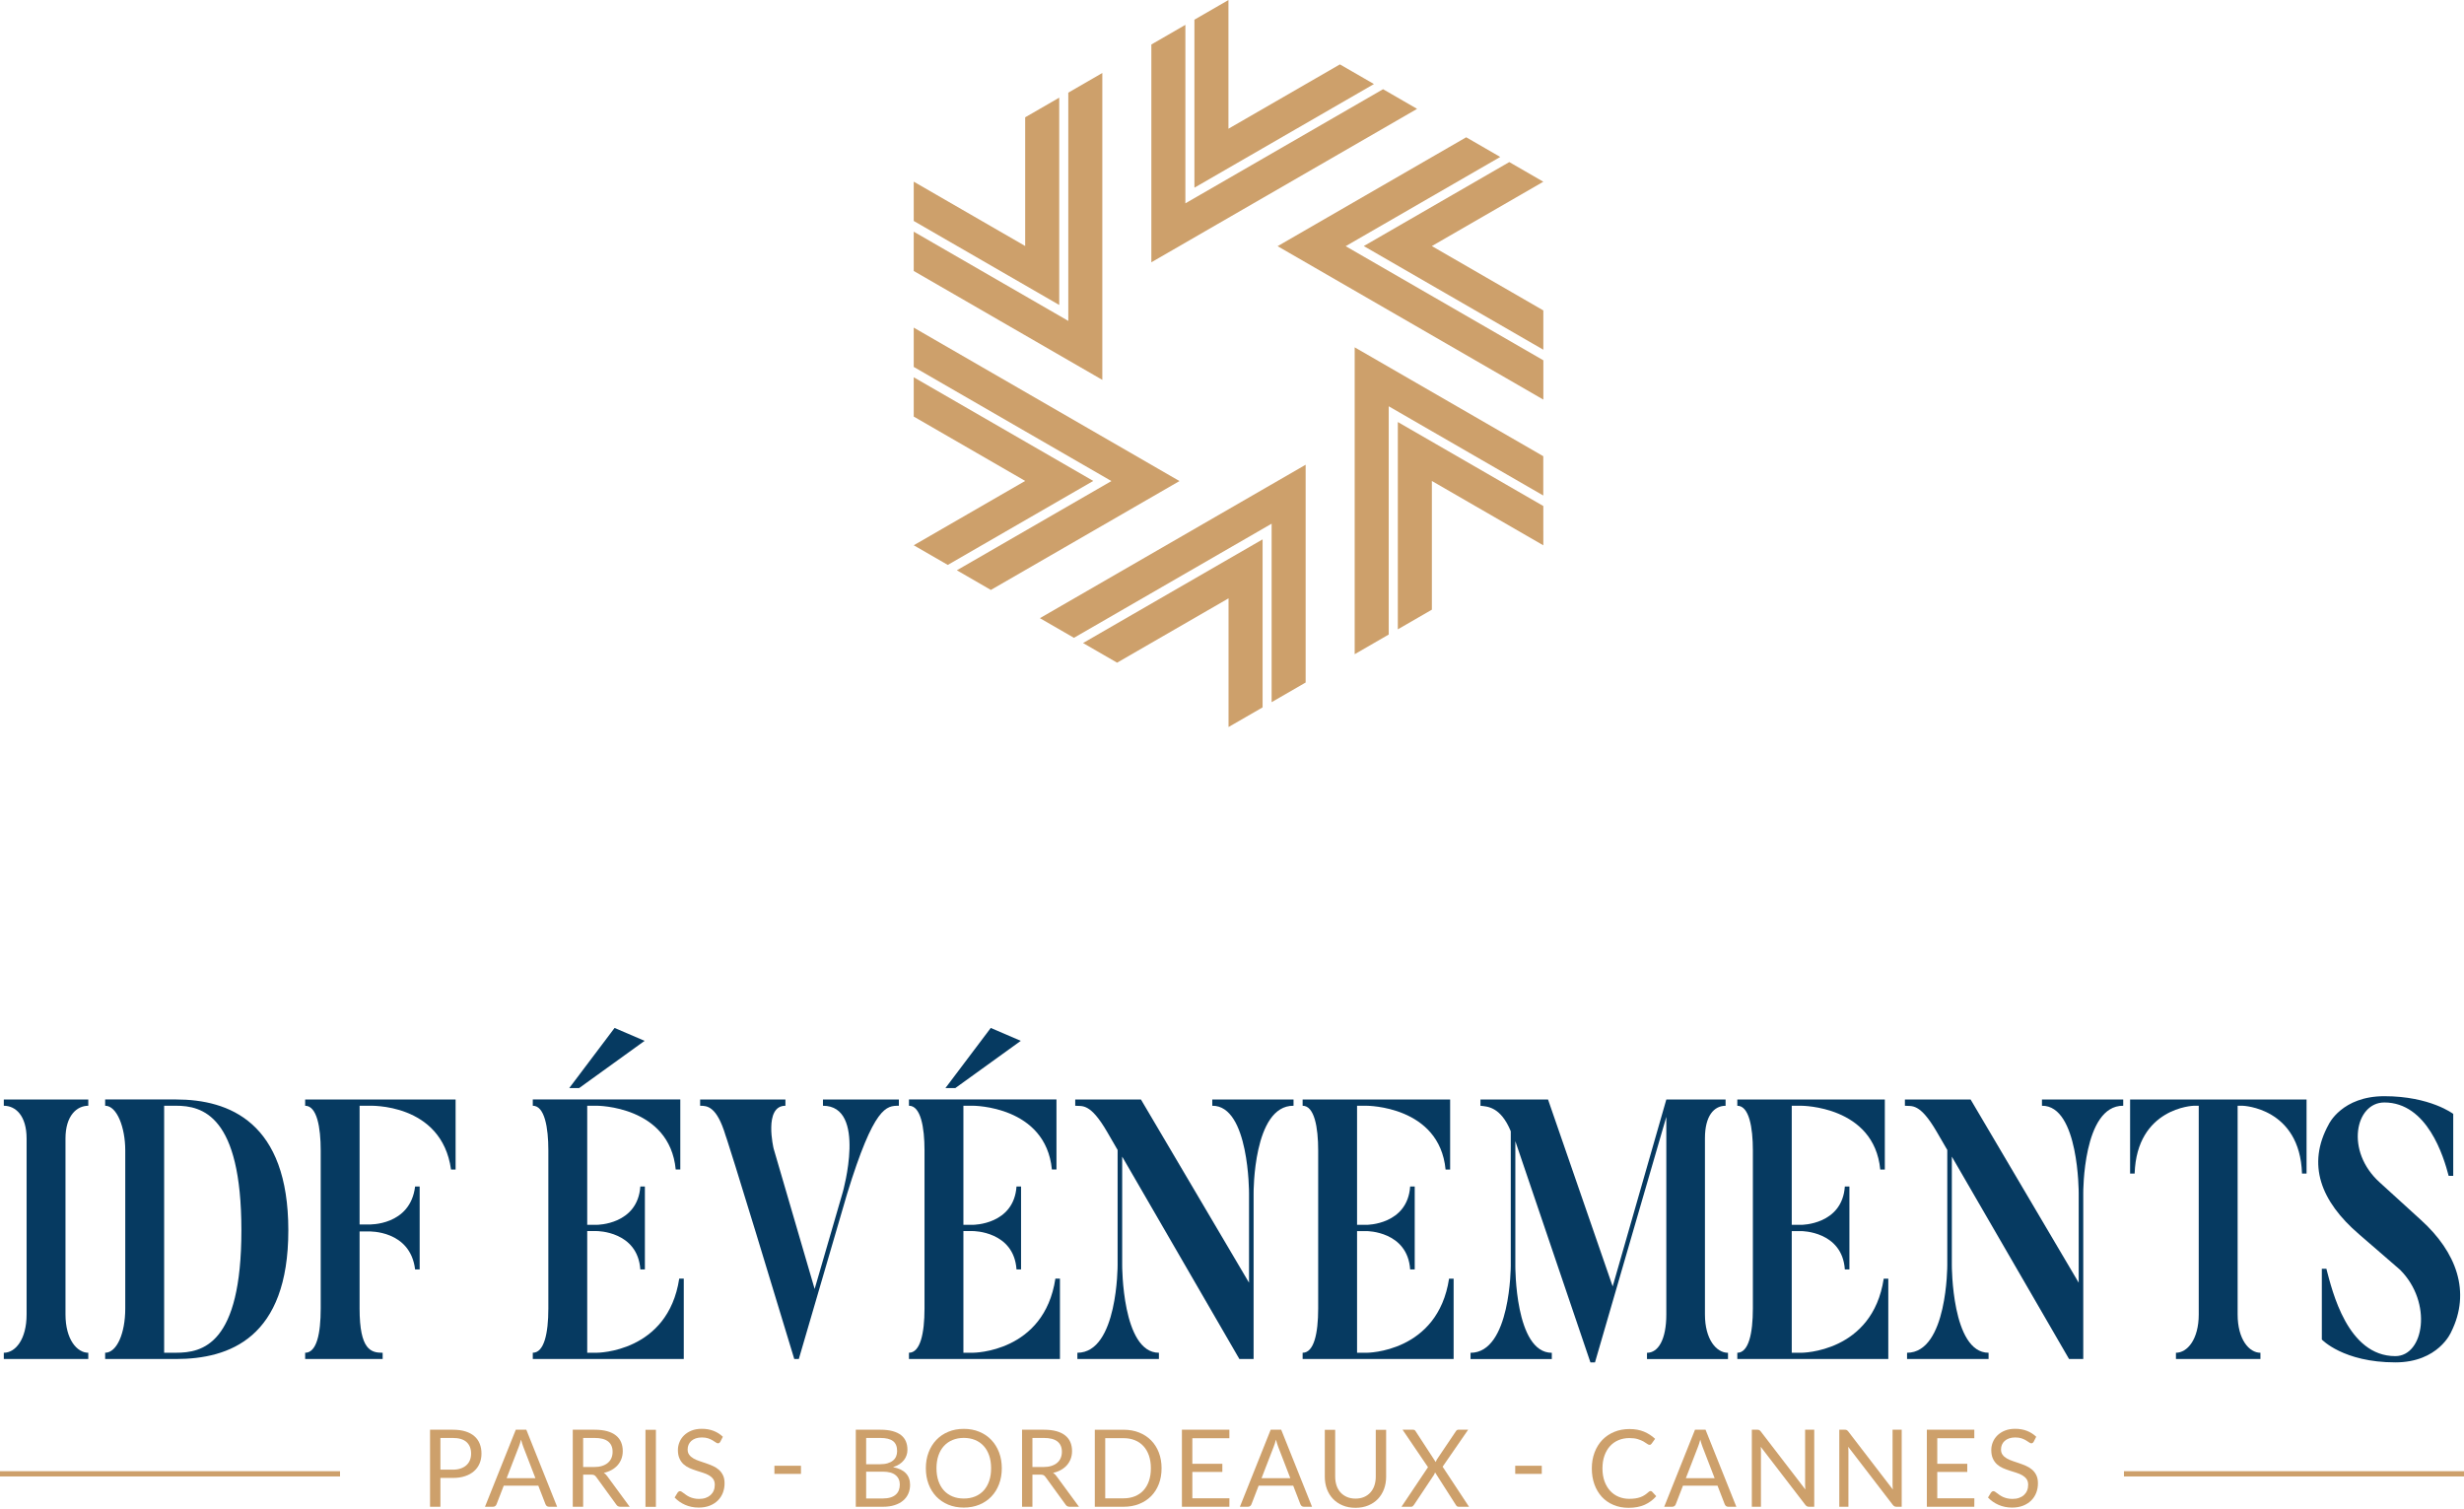 <svg width="240" height="147" viewBox="0 0 240 147" fill="none" xmlns="http://www.w3.org/2000/svg">
<path d="M8.599 107.089V107.7C7.475 107.7 6.379 108.668 6.379 110.896V128.023C6.379 130.466 7.503 131.758 8.599 131.758V132.367H0.371V131.758C1.493 131.758 2.591 130.466 2.591 128.023V110.896C2.591 108.668 1.52 107.7 0.371 107.7V107.089H8.599Z" fill="#063A61"/>
<path d="M23.512 119.835C23.512 108.632 19.699 107.698 17.138 107.698H15.988V131.756H17.138C19.699 131.756 23.512 131.002 23.512 119.835ZM28.084 119.835C28.084 130.32 22.336 132.367 17.138 132.367H10.242V131.756C11.366 131.756 12.2 129.89 12.2 127.447V112.042C12.2 109.817 11.391 107.698 10.242 107.698V107.087H17.138C22.336 107.087 28.084 109.314 28.084 119.835Z" fill="#063A61"/>
<path d="M44.377 107.089V113.912H43.932C43.017 107.375 35.94 107.7 35.94 107.7H35.025V119.263H35.94C35.94 119.263 39.963 119.406 40.432 115.563H40.876V123.642H40.432C39.963 119.8 35.94 119.944 35.94 119.944H35.025V127.449C35.025 131.505 36.147 131.758 37.271 131.758V132.367H29.723V131.758C30.845 131.758 31.238 129.89 31.238 127.449V112.044C31.238 109.817 30.871 107.7 29.723 107.7V107.089H44.377Z" fill="#063A61"/>
<path d="M59.862 100.121L62.787 101.378L56.413 105.975H55.448L59.862 100.121ZM66.601 124.539V132.367H51.895V131.756C52.991 131.756 53.41 129.89 53.41 127.447V112.042C53.41 109.817 53.045 107.698 51.895 107.698V107.087H66.263V113.91H65.817C65.217 107.698 58.138 107.698 58.138 107.698H57.197V119.296H58.138C58.138 119.296 62.108 119.296 62.37 115.563H62.814V123.642H62.37C62.108 119.907 58.138 119.907 58.138 119.907H57.197V131.756H58.138C58.138 131.756 65.06 131.756 66.158 124.539H66.601Z" fill="#063A61"/>
<path d="M87.552 107.089V107.7C86.351 107.7 85.148 107.7 82.509 116.282L77.807 132.367H77.364C70.963 111.217 70.677 110.608 70.677 110.608C69.813 107.735 68.874 107.7 68.195 107.7V107.089H76.502V107.7C74.36 107.7 75.351 111.864 75.351 111.864L79.348 125.545L82.092 116.102C82.092 116.102 84.469 107.7 80.158 107.7V107.089H87.552Z" fill="#063A61"/>
<path d="M96.503 100.121L99.428 101.378L93.054 105.975H92.089L96.503 100.121ZM103.242 124.539V132.367H88.535V131.756C89.631 131.756 90.05 129.89 90.05 127.447V112.042C90.05 109.817 89.685 107.698 88.535 107.698V107.087H102.903V113.91H102.458C101.858 107.698 94.778 107.698 94.778 107.698H93.838V119.296H94.778C94.778 119.296 98.749 119.296 99.011 115.563H99.454V123.642H99.011C98.749 119.907 94.778 119.907 94.778 119.907H93.838V131.756H94.778C94.778 131.756 101.701 131.756 102.798 124.539H103.242Z" fill="#063A61"/>
<path d="M125.994 107.089V107.7C122.05 107.663 122.104 116.21 122.104 116.21V132.367H120.718L109.303 112.653V123.211C109.303 123.211 109.277 131.758 112.881 131.758V132.367H104.94V131.758C108.884 131.758 108.858 123.211 108.858 123.211V112.007L107.841 110.25C106.169 107.375 105.411 107.771 104.73 107.7V107.089H111.131L121.659 124.935V116.21C121.659 116.21 121.683 107.663 118.079 107.7V107.089H125.994Z" fill="#063A61"/>
<path d="M141.587 124.541V132.367H126.879V131.758C127.977 131.758 128.394 129.89 128.394 127.449V112.044C128.394 109.817 128.027 107.7 126.879 107.7V107.089H141.247V113.912H140.804C140.201 107.7 133.122 107.7 133.122 107.7H132.181V119.298H133.122C133.122 119.298 137.093 119.298 137.353 115.563H137.798V123.642H137.353C137.093 119.909 133.122 119.909 133.122 119.909H132.181V131.758H133.122C133.122 131.758 140.044 131.758 141.142 124.541H141.587Z" fill="#063A61"/>
<path d="M168.312 131.762V132.372H160.421V131.762C161.519 131.762 162.304 130.47 162.304 128.026V108.78L155.356 132.695H154.911L147.598 111.149V123.288C147.598 123.288 147.545 131.762 151.15 131.762V132.372H143.234V131.762C147.153 131.762 147.153 123.288 147.153 123.288V110.182C146.161 107.775 144.856 107.775 144.201 107.703V107.092H150.783L157.079 125.298L162.304 107.092H168.076V107.703C166.954 107.703 166.066 108.672 166.066 110.862V128.026C166.066 130.47 167.188 131.762 168.312 131.762Z" fill="#063A61"/>
<path d="M183.925 124.541V132.367H169.219V131.758C170.315 131.758 170.734 129.89 170.734 127.449V112.044C170.734 109.817 170.367 107.7 169.219 107.7V107.089H183.587V113.912H183.142C182.541 107.7 175.46 107.7 175.46 107.7H174.521V119.298H175.46C175.46 119.298 179.433 119.298 179.693 115.563H180.138V123.642H179.693C179.433 119.909 175.46 119.909 175.46 119.909H174.521V131.758H175.46C175.46 131.758 182.384 131.758 183.48 124.541H183.925Z" fill="#063A61"/>
<path d="M206.807 107.089V107.7C202.861 107.663 202.915 116.21 202.915 116.21V132.367H201.531L190.114 112.653V123.211C190.114 123.211 190.088 131.758 193.692 131.758V132.367H185.752V131.758C189.695 131.758 189.671 123.211 189.671 123.211V112.007L188.651 110.25C186.979 107.375 186.222 107.771 185.543 107.7V107.089H191.942L202.471 124.935V116.21C202.471 116.21 202.496 107.663 198.892 107.7V107.089H206.807Z" fill="#063A61"/>
<path d="M224.665 107.089V114.306H224.222C224.012 107.878 218.446 107.7 218.446 107.7H217.951V128.023C217.951 130.466 219.075 131.758 220.172 131.758V132.367H211.943V131.758C213.041 131.758 214.163 130.466 214.163 128.023V107.7H213.667C213.667 107.7 208.129 107.878 207.92 114.306H207.477V107.089H224.665Z" fill="#063A61"/>
<path d="M238.741 129.751C238.741 129.751 237.514 132.695 233.31 132.695C228.24 132.695 226.152 130.47 226.152 130.47V123.576H226.595C227.17 125.766 228.66 132.086 233.31 132.086C236.104 132.086 236.965 126.878 233.779 123.682L229.756 120.198C226.047 117.003 224.663 113.414 226.831 109.497C226.831 109.497 228.11 106.769 232.238 106.769C236.705 106.769 238.951 108.492 238.951 108.492V114.526H238.506C238.01 112.623 236.418 107.38 232.238 107.38C229.416 107.38 228.397 112.119 231.795 115.172L235.816 118.835C239.265 121.959 240.702 125.838 238.741 129.751Z" fill="#063A61"/>
<path d="M33.12 143.805H0V143.295H33.12V143.805Z" fill="#CDA06B"/>
<path d="M239.999 143.805H206.879V143.295H239.999V143.805Z" fill="#CDA06B"/>
<path d="M44.102 143.145C44.391 143.145 44.646 143.108 44.868 143.031C45.09 142.955 45.278 142.846 45.43 142.709C45.582 142.571 45.695 142.405 45.772 142.215C45.849 142.021 45.887 141.81 45.887 141.581C45.887 141.101 45.739 140.728 45.446 140.459C45.151 140.192 44.702 140.056 44.102 140.056H42.897V143.145H44.102ZM44.102 139.254C44.576 139.254 44.99 139.31 45.339 139.42C45.692 139.53 45.981 139.687 46.212 139.89C46.442 140.09 46.613 140.337 46.727 140.623C46.842 140.909 46.898 141.227 46.898 141.581C46.898 141.93 46.837 142.248 46.714 142.537C46.592 142.827 46.414 143.077 46.177 143.286C45.943 143.496 45.651 143.66 45.302 143.775C44.957 143.894 44.555 143.951 44.102 143.951H42.897V146.758H41.887V139.254H44.102Z" fill="#CDA06B"/>
<path d="M52.15 143.972L50.972 140.92C50.937 140.827 50.9 140.724 50.862 140.602C50.823 140.481 50.787 140.354 50.752 140.218C50.678 140.501 50.603 140.736 50.527 140.925L49.348 143.972H52.15ZM54.265 146.758H53.48C53.389 146.758 53.316 146.735 53.26 146.69C53.204 146.643 53.162 146.587 53.134 146.517L52.432 144.705H49.066L48.364 146.517C48.343 146.58 48.303 146.634 48.244 146.685C48.184 146.733 48.111 146.758 48.024 146.758H47.238L50.239 139.254H51.265L54.265 146.758Z" fill="#CDA06B"/>
<path d="M57.868 142.888C58.161 142.888 58.419 142.852 58.645 142.78C58.87 142.709 59.058 142.607 59.21 142.478C59.362 142.345 59.477 142.19 59.554 142.009C59.631 141.827 59.669 141.625 59.669 141.405C59.669 140.96 59.522 140.623 59.229 140.396C58.936 140.167 58.496 140.056 57.91 140.056H56.8V142.888H57.868ZM61.334 146.758H60.434C60.248 146.758 60.112 146.686 60.025 146.543L58.077 143.862C58.018 143.778 57.953 143.719 57.885 143.681C57.817 143.646 57.712 143.627 57.569 143.627H56.8V146.758H55.789V139.254H57.91C58.384 139.254 58.795 139.302 59.14 139.398C59.486 139.495 59.77 139.633 59.995 139.815C60.221 139.996 60.388 140.216 60.496 140.471C60.605 140.729 60.659 141.016 60.659 141.331C60.659 141.598 60.617 141.845 60.533 142.077C60.449 142.307 60.327 142.513 60.168 142.698C60.009 142.88 59.816 143.037 59.587 143.166C59.358 143.293 59.1 143.393 58.81 143.459C58.94 143.532 59.051 143.639 59.145 143.778L61.334 146.758Z" fill="#CDA06B"/>
<path d="M63.887 146.766H62.871V139.262H63.887V146.766Z" fill="#CDA06B"/>
<path d="M70.162 140.422C70.13 140.474 70.095 140.514 70.059 140.539C70.022 140.565 69.978 140.579 69.926 140.579C69.867 140.579 69.797 140.549 69.717 140.49C69.636 140.43 69.537 140.366 69.415 140.294C69.294 140.223 69.149 140.156 68.98 140.095C68.812 140.038 68.606 140.008 68.366 140.008C68.139 140.008 67.94 140.038 67.765 140.099C67.593 140.162 67.448 140.244 67.331 140.348C67.216 140.453 67.126 140.577 67.067 140.718C67.008 140.858 66.978 141.012 66.978 141.176C66.978 141.385 67.03 141.558 67.133 141.696C67.235 141.835 67.371 141.952 67.542 142.05C67.709 142.148 67.903 142.232 68.118 142.303C68.332 142.375 68.552 142.45 68.778 142.527C69.001 142.603 69.221 142.691 69.436 142.785C69.652 142.881 69.842 143.003 70.013 143.148C70.181 143.295 70.317 143.476 70.42 143.689C70.525 143.902 70.575 144.164 70.575 144.474C70.575 144.803 70.519 145.112 70.408 145.399C70.296 145.687 70.132 145.937 69.917 146.15C69.703 146.363 69.439 146.53 69.127 146.653C68.816 146.775 68.46 146.836 68.062 146.836C67.573 146.836 67.13 146.747 66.732 146.571C66.334 146.396 65.994 146.157 65.711 145.857L66.004 145.375C66.032 145.337 66.065 145.305 66.105 145.277C66.145 145.253 66.191 145.239 66.24 145.239C66.285 145.239 66.338 145.258 66.393 145.293C66.453 145.331 66.517 145.377 66.591 145.433C66.664 145.489 66.748 145.55 66.842 145.616C66.936 145.682 67.043 145.743 67.163 145.799C67.285 145.855 67.421 145.902 67.575 145.937C67.729 145.975 67.901 145.993 68.093 145.993C68.334 145.993 68.549 145.96 68.737 145.893C68.926 145.827 69.085 145.733 69.216 145.614C69.348 145.492 69.448 145.349 69.518 145.181C69.587 145.014 69.622 144.827 69.622 144.621C69.622 144.394 69.572 144.209 69.469 144.064C69.364 143.919 69.23 143.797 69.062 143.699C68.894 143.602 68.703 143.518 68.486 143.45C68.27 143.382 68.05 143.312 67.826 143.24C67.603 143.169 67.383 143.087 67.167 142.993C66.95 142.898 66.758 142.776 66.591 142.626C66.423 142.476 66.287 142.287 66.186 142.062C66.083 141.839 66.03 141.56 66.03 141.228C66.03 140.963 66.083 140.706 66.186 140.458C66.287 140.21 66.437 139.991 66.634 139.799C66.832 139.607 67.074 139.453 67.362 139.338C67.652 139.223 67.982 139.165 68.355 139.165C68.774 139.165 69.155 139.231 69.5 139.364C69.842 139.497 70.146 139.689 70.408 139.94L70.162 140.422Z" fill="#CDA06B"/>
<path d="M75.43 142.764H78.016V143.555H75.43V142.764Z" fill="#CDA06B"/>
<path d="M85.989 145.951C86.279 145.951 86.529 145.917 86.738 145.852C86.948 145.786 87.118 145.693 87.255 145.571C87.387 145.452 87.487 145.309 87.55 145.142C87.612 144.976 87.644 144.794 87.644 144.595C87.644 144.208 87.506 143.901 87.23 143.675C86.954 143.45 86.541 143.339 85.989 143.339H84.366V145.951H85.989ZM84.366 140.056V142.616H85.707C85.993 142.616 86.242 142.585 86.454 142.522C86.663 142.459 86.838 142.372 86.975 142.26C87.115 142.148 87.216 142.012 87.283 141.853C87.349 141.696 87.382 141.522 87.382 141.333C87.382 140.89 87.249 140.565 86.984 140.363C86.719 140.159 86.307 140.056 85.748 140.056H84.366ZM85.748 139.254C86.209 139.254 86.607 139.298 86.939 139.391C87.272 139.481 87.548 139.61 87.763 139.778C87.975 139.946 88.134 140.152 88.236 140.392C88.337 140.635 88.387 140.909 88.387 141.213C88.387 141.398 88.358 141.574 88.3 141.745C88.244 141.914 88.157 142.071 88.042 142.218C87.927 142.365 87.78 142.497 87.604 142.614C87.427 142.729 87.222 142.825 86.984 142.899C87.536 143.004 87.951 143.201 88.227 143.489C88.504 143.775 88.644 144.154 88.644 144.621C88.644 144.939 88.585 145.229 88.468 145.491C88.353 145.752 88.18 145.978 87.954 146.166C87.731 146.353 87.454 146.499 87.126 146.602C86.797 146.707 86.424 146.758 86.005 146.758H83.356V139.254H85.748Z" fill="#CDA06B"/>
<path d="M96.536 143.008C96.536 142.548 96.474 142.134 96.348 141.767C96.222 141.401 96.044 141.092 95.814 140.839C95.583 140.586 95.304 140.39 94.976 140.256C94.648 140.12 94.281 140.052 93.876 140.052C93.475 140.052 93.11 140.12 92.782 140.256C92.454 140.39 92.173 140.586 91.942 140.839C91.71 141.092 91.531 141.401 91.405 141.767C91.279 142.134 91.216 142.548 91.216 143.008C91.216 143.471 91.279 143.883 91.405 144.248C91.531 144.612 91.71 144.921 91.942 145.174C92.173 145.427 92.454 145.621 92.782 145.756C93.11 145.89 93.475 145.956 93.876 145.956C94.281 145.956 94.648 145.89 94.976 145.756C95.304 145.621 95.583 145.427 95.814 145.174C96.044 144.921 96.222 144.612 96.348 144.248C96.474 143.883 96.536 143.471 96.536 143.008ZM97.578 143.008C97.578 143.57 97.489 144.087 97.311 144.556C97.133 145.026 96.882 145.431 96.557 145.768C96.233 146.106 95.843 146.37 95.388 146.557C94.932 146.743 94.428 146.836 93.876 146.836C93.325 146.836 92.822 146.743 92.368 146.557C91.915 146.37 91.525 146.106 91.201 145.768C90.876 145.431 90.625 145.026 90.447 144.556C90.269 144.087 90.18 143.57 90.18 143.008C90.18 142.448 90.269 141.931 90.447 141.462C90.625 140.992 90.876 140.587 91.201 140.247C91.525 139.907 91.915 139.641 92.368 139.455C92.822 139.264 93.325 139.172 93.876 139.172C94.428 139.172 94.932 139.264 95.388 139.455C95.843 139.641 96.233 139.907 96.557 140.247C96.882 140.587 97.133 140.992 97.311 141.462C97.489 141.931 97.578 142.448 97.578 143.008Z" fill="#CDA06B"/>
<path d="M101.63 142.888C101.923 142.888 102.181 142.852 102.406 142.78C102.631 142.709 102.82 142.607 102.972 142.478C103.124 142.345 103.239 142.19 103.316 142.009C103.392 141.827 103.431 141.625 103.431 141.405C103.431 140.96 103.284 140.623 102.991 140.396C102.698 140.167 102.258 140.056 101.671 140.056H100.561V142.888H101.63ZM105.096 146.758H104.195C104.01 146.758 103.874 146.686 103.787 146.543L101.839 143.862C101.78 143.778 101.715 143.719 101.647 143.681C101.579 143.646 101.474 143.627 101.331 143.627H100.561V146.758H99.551V139.254H101.671C102.146 139.254 102.556 139.302 102.902 139.398C103.247 139.495 103.532 139.633 103.757 139.815C103.982 139.996 104.15 140.216 104.258 140.471C104.366 140.729 104.42 141.016 104.42 141.331C104.42 141.598 104.379 141.845 104.295 142.077C104.211 142.307 104.089 142.513 103.93 142.698C103.771 142.88 103.577 143.037 103.349 143.166C103.12 143.293 102.862 143.393 102.572 143.459C102.701 143.532 102.813 143.639 102.907 143.778L105.096 146.758Z" fill="#CDA06B"/>
<path d="M112.098 143.009C112.098 142.548 112.035 142.136 111.91 141.773C111.784 141.41 111.606 141.103 111.375 140.853C111.145 140.6 110.866 140.41 110.538 140.277C110.21 140.143 109.843 140.077 109.438 140.077H107.653V145.937H109.438C109.843 145.937 110.21 145.871 110.538 145.737C110.866 145.604 111.145 145.414 111.375 145.164C111.606 144.915 111.784 144.608 111.91 144.244C112.035 143.881 112.098 143.471 112.098 143.009ZM113.14 143.009C113.14 143.571 113.051 144.082 112.873 144.545C112.695 145.005 112.444 145.398 112.119 145.728C111.794 146.054 111.403 146.309 110.948 146.489C110.492 146.669 109.99 146.758 109.438 146.758H106.637V139.256H109.438C109.99 139.256 110.492 139.345 110.948 139.525C111.403 139.705 111.794 139.96 112.119 140.289C112.444 140.619 112.695 141.014 112.873 141.475C113.051 141.937 113.14 142.448 113.14 143.009Z" fill="#CDA06B"/>
<path d="M119.75 145.931L119.745 146.758H115.121V139.254H119.745V140.08H116.137V142.572H119.059V143.368H116.137V145.931H119.75Z" fill="#CDA06B"/>
<path d="M125.679 143.972L124.501 140.92C124.466 140.827 124.43 140.724 124.391 140.602C124.353 140.481 124.316 140.354 124.281 140.218C124.208 140.501 124.133 140.736 124.056 140.925L122.878 143.972H125.679ZM127.795 146.758H127.009C126.919 146.758 126.845 146.735 126.789 146.69C126.733 146.643 126.692 146.587 126.664 146.517L125.962 144.705H122.595L121.894 146.517C121.873 146.58 121.832 146.634 121.775 146.685C121.714 146.733 121.642 146.758 121.553 146.758H120.77L123.768 139.254H124.794L127.795 146.758Z" fill="#CDA06B"/>
<path d="M132.029 145.964C132.34 145.964 132.617 145.912 132.861 145.807C133.106 145.702 133.312 145.556 133.481 145.367C133.652 145.179 133.781 144.953 133.87 144.692C133.958 144.43 134.003 144.142 134.003 143.828V139.267H135.013V143.828C135.013 144.261 134.945 144.662 134.808 145.032C134.67 145.402 134.471 145.721 134.216 145.994C133.958 146.264 133.645 146.475 133.275 146.629C132.905 146.783 132.49 146.859 132.029 146.859C131.568 146.859 131.153 146.783 130.783 146.629C130.413 146.475 130.099 146.264 129.84 145.994C129.582 145.721 129.383 145.402 129.245 145.032C129.107 144.662 129.039 144.261 129.039 143.828V139.267H130.05V143.821C130.05 144.137 130.095 144.425 130.182 144.686C130.271 144.948 130.4 145.173 130.57 145.362C130.741 145.55 130.949 145.699 131.193 145.803C131.439 145.912 131.718 145.964 132.029 145.964Z" fill="#CDA06B"/>
<path d="M143.086 146.758H142.081C142.004 146.758 141.945 146.737 141.899 146.698C141.856 146.657 141.819 146.613 141.793 146.564L139.78 143.412C139.754 143.496 139.723 143.567 139.688 143.627L137.73 146.564C137.695 146.613 137.658 146.657 137.616 146.698C137.578 146.737 137.522 146.758 137.45 146.758H136.508L139.091 142.904L136.614 139.254H137.625C137.698 139.254 137.752 139.267 137.787 139.291C137.82 139.316 137.853 139.35 137.881 139.396L139.84 142.401C139.864 142.328 139.901 142.248 139.95 142.16L141.798 139.417C141.826 139.368 141.859 139.328 141.898 139.3C141.936 139.27 141.981 139.254 142.032 139.254H143.002L140.515 142.857L143.086 146.758Z" fill="#CDA06B"/>
<path d="M147.586 142.764H150.173V143.555H147.586V142.764Z" fill="#CDA06B"/>
<path d="M160.775 145.226C160.829 145.226 160.88 145.248 160.922 145.294L161.323 145.728C161.018 146.083 160.644 146.36 160.206 146.561C159.768 146.76 159.238 146.859 158.618 146.859C158.08 146.859 157.592 146.765 157.152 146.578C156.712 146.392 156.337 146.132 156.024 145.793C155.715 145.456 155.474 145.051 155.302 144.582C155.132 144.109 155.047 143.59 155.047 143.025C155.047 142.461 155.136 141.943 155.314 141.471C155.492 141 155.742 140.595 156.064 140.255C156.387 139.918 156.775 139.656 157.225 139.468C157.675 139.281 158.173 139.188 158.716 139.188C159.251 139.188 159.721 139.274 160.131 139.443C160.538 139.616 160.897 139.848 161.21 140.141L160.875 140.607C160.854 140.642 160.826 140.672 160.793 140.693C160.76 140.716 160.716 140.728 160.66 140.728C160.595 140.728 160.52 140.693 160.43 140.625C160.339 140.557 160.22 140.48 160.074 140.396C159.927 140.314 159.742 140.239 159.522 140.171C159.302 140.101 159.033 140.068 158.71 140.068C158.325 140.068 157.97 140.134 157.649 140.269C157.326 140.403 157.051 140.599 156.818 140.854C156.586 141.108 156.407 141.417 156.277 141.784C156.148 142.15 156.084 142.566 156.084 143.025C156.084 143.494 156.152 143.911 156.284 144.278C156.419 144.644 156.602 144.953 156.834 145.207C157.066 145.46 157.34 145.653 157.656 145.784C157.974 145.917 158.314 145.985 158.681 145.985C158.904 145.985 159.105 145.971 159.285 145.945C159.464 145.919 159.63 145.878 159.782 145.823C159.936 145.767 160.075 145.697 160.206 145.61C160.337 145.524 160.466 145.421 160.595 145.304C160.657 145.252 160.716 145.226 160.775 145.226Z" fill="#CDA06B"/>
<path d="M167.009 143.972L165.831 140.92C165.796 140.827 165.759 140.724 165.721 140.602C165.683 140.481 165.646 140.354 165.611 140.218C165.538 140.501 165.463 140.736 165.386 140.925L164.208 143.972H167.009ZM169.125 146.758H168.339C168.248 146.758 168.175 146.735 168.119 146.69C168.063 146.643 168.021 146.587 167.994 146.517L167.292 144.705H163.925L163.223 146.517C163.202 146.58 163.162 146.634 163.103 146.685C163.044 146.733 162.97 146.758 162.883 146.758H162.098L165.098 139.254H166.124L169.125 146.758Z" fill="#CDA06B"/>
<path d="M176.712 139.254V146.758H176.204C176.124 146.758 176.056 146.744 176.003 146.714C175.949 146.688 175.895 146.639 175.843 146.573L171.502 140.92C171.509 141.007 171.512 141.092 171.516 141.176C171.519 141.258 171.521 141.337 171.521 141.41V146.758H170.633V139.254H171.155C171.202 139.254 171.24 139.256 171.272 139.261C171.301 139.268 171.331 139.277 171.355 139.289C171.378 139.3 171.404 139.317 171.429 139.342C171.451 139.363 171.479 139.392 171.507 139.427L175.848 145.077C175.841 144.986 175.834 144.897 175.829 144.813C175.824 144.728 175.822 144.646 175.822 144.569V139.254H176.712Z" fill="#CDA06B"/>
<path d="M185.231 139.254V146.758H184.724C184.643 146.758 184.575 146.744 184.523 146.714C184.469 146.688 184.415 146.639 184.362 146.573L180.022 140.92C180.029 141.007 180.032 141.092 180.036 141.176C180.039 141.258 180.041 141.337 180.041 141.41V146.758H179.152V139.254H179.674C179.721 139.254 179.76 139.256 179.791 139.261C179.821 139.268 179.85 139.277 179.875 139.289C179.898 139.3 179.924 139.317 179.948 139.342C179.971 139.363 179.999 139.392 180.027 139.427L184.368 145.077C184.361 144.986 184.354 144.897 184.348 144.813C184.343 144.728 184.341 144.646 184.341 144.569V139.254H185.231Z" fill="#CDA06B"/>
<path d="M192.308 145.931L192.303 146.758H187.68V139.254H192.303V140.08H188.695V142.572H191.617V143.368H188.695V145.931H192.308Z" fill="#CDA06B"/>
<path d="M198.087 140.422C198.056 140.474 198.023 140.514 197.984 140.539C197.95 140.565 197.904 140.579 197.852 140.579C197.792 140.579 197.723 140.549 197.642 140.49C197.562 140.43 197.463 140.366 197.34 140.294C197.222 140.223 197.077 140.156 196.906 140.095C196.738 140.038 196.532 140.008 196.291 140.008C196.065 140.008 195.866 140.038 195.693 140.099C195.518 140.162 195.373 140.244 195.258 140.348C195.141 140.453 195.052 140.577 194.993 140.718C194.934 140.858 194.904 141.012 194.904 141.176C194.904 141.385 194.954 141.558 195.059 141.696C195.16 141.835 195.297 141.952 195.466 142.05C195.637 142.148 195.827 142.232 196.042 142.303C196.257 142.375 196.476 142.45 196.702 142.527C196.929 142.603 197.148 142.691 197.361 142.785C197.576 142.881 197.768 143.003 197.937 143.148C198.108 143.295 198.245 143.476 198.346 143.689C198.449 143.902 198.501 144.164 198.501 144.474C198.501 144.803 198.445 145.112 198.334 145.399C198.222 145.687 198.058 145.937 197.843 146.15C197.628 146.363 197.365 146.53 197.052 146.653C196.742 146.775 196.386 146.836 195.988 146.836C195.499 146.836 195.056 146.747 194.658 146.571C194.26 146.396 193.919 146.157 193.637 145.857L193.93 145.375C193.958 145.337 193.991 145.305 194.033 145.277C194.071 145.253 194.117 145.239 194.166 145.239C194.211 145.239 194.263 145.258 194.321 145.293C194.377 145.331 194.443 145.377 194.516 145.433C194.59 145.489 194.673 145.55 194.768 145.616C194.862 145.682 194.97 145.743 195.089 145.799C195.211 145.855 195.347 145.902 195.501 145.937C195.653 145.975 195.827 145.993 196.019 145.993C196.26 145.993 196.475 145.96 196.663 145.893C196.852 145.827 197.012 145.733 197.141 145.614C197.272 145.492 197.374 145.349 197.443 145.181C197.513 145.014 197.548 144.827 197.548 144.621C197.548 144.394 197.496 144.209 197.395 144.064C197.29 143.919 197.155 143.797 196.988 143.699C196.82 143.602 196.628 143.518 196.412 143.45C196.195 143.382 195.976 143.312 195.752 143.24C195.529 143.169 195.309 143.087 195.092 142.993C194.876 142.898 194.684 142.776 194.516 142.626C194.349 142.476 194.213 142.287 194.111 142.062C194.007 141.839 193.956 141.56 193.956 141.228C193.956 140.963 194.007 140.706 194.111 140.458C194.213 140.21 194.363 139.991 194.56 139.799C194.759 139.607 195 139.453 195.288 139.338C195.578 139.223 195.907 139.165 196.281 139.165C196.7 139.165 197.082 139.231 197.424 139.364C197.768 139.497 198.072 139.689 198.334 139.94L198.087 140.422Z" fill="#CDA06B"/>
<path d="M130.511 6.272L119.654 12.539V0.004L116.34 1.917V18.281L133.826 8.186L130.511 6.272Z" fill="#CDA06B"/>
<path d="M134.714 8.689L115.459 19.805V2.421L112.145 4.334V25.547L138.029 10.603L134.714 8.689Z" fill="#CDA06B"/>
<path d="M103.171 29.703V9.512L99.855 11.426V23.961L89 17.694V21.521L103.171 29.703Z" fill="#CDA06B"/>
<path d="M89 26.393L107.369 37V7.11L104.055 9.024V31.256L89 22.565V26.393Z" fill="#CDA06B"/>
<path d="M89 36.746V40.574L99.856 46.842L89 53.109L92.316 55.023L106.487 46.842L89 36.746Z" fill="#CDA06B"/>
<path d="M89 31.91V35.738L108.254 46.855L93.199 55.546L96.513 57.461L114.884 46.855L89 31.91Z" fill="#CDA06B"/>
<path d="M108.807 64.545L119.663 58.278V70.812L122.979 68.899V52.535L105.492 62.631L108.807 64.545Z" fill="#CDA06B"/>
<path d="M104.605 62.123L123.859 51.007V68.391L127.173 66.477V45.265L101.289 60.209L104.605 62.123Z" fill="#CDA06B"/>
<path d="M136.152 41.105V61.297L139.468 59.382V46.847L150.324 53.115L150.323 49.287L136.152 41.105Z" fill="#CDA06B"/>
<path d="M150.319 44.435L131.949 33.829V63.719L135.265 61.804V39.572L150.319 48.263V44.435Z" fill="#CDA06B"/>
<path d="M150.324 34.062V30.235L139.466 23.967L150.324 17.7L147.008 15.786L132.836 23.967L150.324 34.062Z" fill="#CDA06B"/>
<path d="M146.127 15.286L142.811 13.371L124.441 23.977L150.327 38.922V35.094L131.072 23.978L146.127 15.286Z" fill="#CDA06B"/>
</svg>
